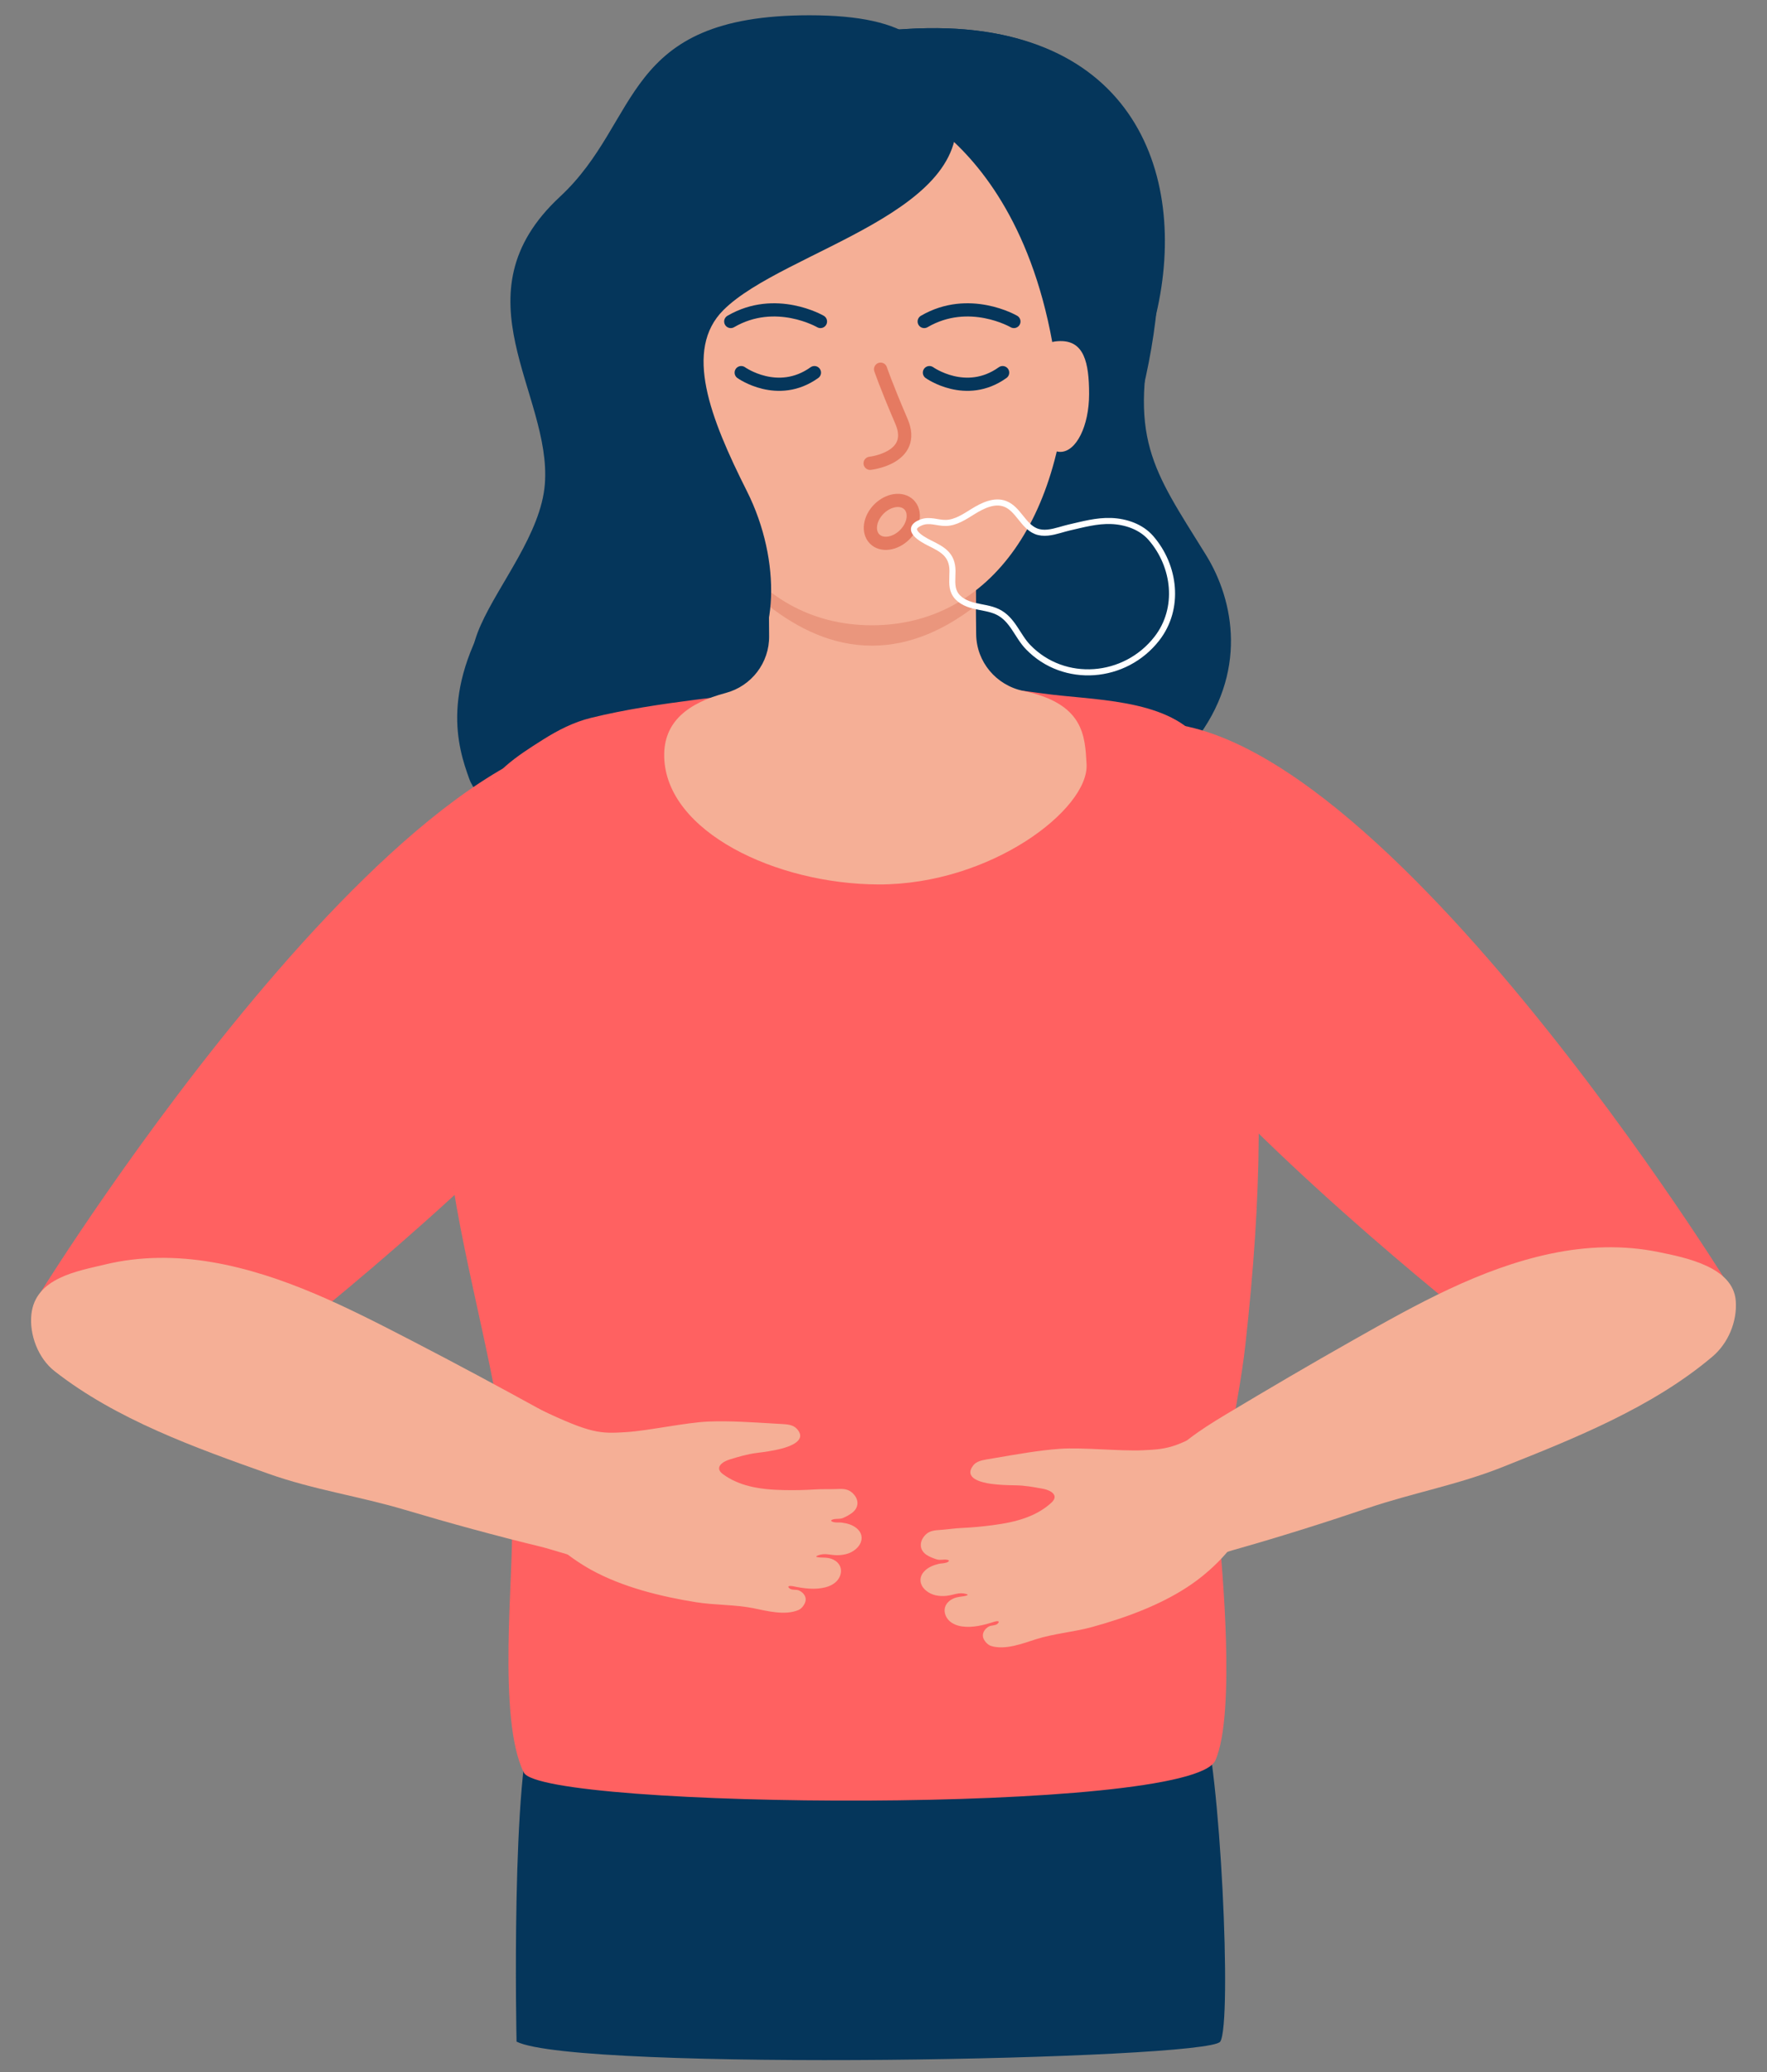 <?xml version="1.0" encoding="UTF-8"?><svg xmlns="http://www.w3.org/2000/svg" xmlns:xlink="http://www.w3.org/1999/xlink" height="491.0" preserveAspectRatio="xMidYMid meet" version="1.0" viewBox="40.6 4.1 418.8 491.0" width="418.8" zoomAndPan="magnify"><rect x="40.6" y="4.1" width="418.8" height="491.0" fill="#808080" stroke="none"/><g><g id="change1_1"><path d="M 326.41 135.578 C 313.793 115.211 307.688 108.043 314.617 78.598 C 322.586 44.762 308.625 7.703 255.391 10.973 C 209.43 13.793 255.391 29.809 255.391 29.809 C 255.391 29.809 288.305 42.984 292.016 102.117 C 267.047 104.156 234.148 164.434 241.398 183.289 C 250.355 206.578 312.488 194.266 323.812 179.707 C 336.352 163.582 333.176 146.492 326.41 135.578" fill="#05365b"/></g><g id="change1_2"><path d="M 158.988 145.668 C 158.988 145.668 236.922 113.168 236.023 118.793 C 233.336 135.672 215.422 155.969 228.859 192.246 C 235.266 209.543 158.988 208.371 151.82 188.664 C 149.082 181.129 144.656 167.164 158.988 145.668" fill="#05365b"/></g><g id="change2_1"><path d="M 50.531 309.859 C 50.531 309.859 143.797 159.754 196.289 179.645 C 262.812 204.848 99.012 328.711 99.012 328.711 C 99.012 328.711 40.621 325.078 50.531 309.859" fill="#ff6161"/></g><g id="change2_2"><path d="M 449.512 307.383 C 449.512 307.383 356.242 157.277 303.754 177.164 C 237.227 202.371 401.027 326.23 401.027 326.23 C 401.027 326.23 459.418 322.602 449.512 307.383" fill="#ff6161"/></g><g id="change1_3"><path d="M 163.031 487.906 C 163.031 487.906 161.598 423.207 167.348 410.27 C 173.098 397.328 321.184 398.766 325.496 410.27 C 329.809 421.77 332.684 483.594 329.809 487.906 C 326.934 492.219 177.41 495.094 163.031 487.906" fill="#05365b"/></g><g id="change2_3"><path d="M 338.059 297.203 C 337.504 305.723 336.719 314.23 335.777 322.715 C 334.047 338.359 329.191 355.398 329.867 371.07 C 329.965 373.352 333.645 410.039 328.652 421.266 C 322.902 434.203 169.066 432.766 164.754 424.141 C 158.422 411.473 162.355 376.711 161.93 365.891 C 160.91 340.199 153.344 315.398 148.844 290.23 C 142.867 256.836 148.105 226.543 156.699 194.141 C 157.508 191.094 158.004 187.766 160.422 185.648 C 163.141 183.27 166.195 181.328 169.242 179.402 C 172.812 177.145 176.562 175.219 180.691 174.207 C 188.805 172.215 197.105 170.992 205.379 169.922 C 211.742 169.098 216.426 168.645 216.609 168.625 C 217.938 168.449 220.328 168.285 223.426 168.129 C 228.035 167.895 234.234 167.688 240.82 167.523 C 256.727 167.109 274.957 166.969 279.023 167.359 C 279.105 167.367 279.188 167.379 279.258 167.391 C 282.184 167.676 285.023 168.027 287.785 168.43 C 299.156 170.062 316.766 169.527 324.738 179.168 C 327.93 183.023 329.73 187.844 330.953 192.695 C 332.66 199.465 332.648 205.957 332.988 212.844 C 333.285 218.77 335.344 224.848 336.199 230.836 C 338.219 244.984 339.012 259.293 338.93 273.578 C 338.883 281.465 338.57 289.34 338.059 297.203" fill="#ff6161"/></g><g id="change3_1"><path d="M 305.203 373.898 C 305.035 373.57 314.293 370.625 314.16 370.281 C 308.07 354.648 318.863 346.645 331.023 339.355 C 341.102 333.312 351.234 327.359 361.465 321.582 C 376.219 313.246 391.461 304.672 408.219 301.164 C 416.59 299.41 425.25 299.074 433.66 300.793 C 440.031 302.094 451.426 304.297 452 312.406 C 452.348 317.27 450.207 322.41 446.473 325.57 C 432.266 337.598 413.77 344.969 396.668 351.766 C 386.078 355.977 375.477 357.852 364.688 361.508 C 354.305 365.027 343.395 368.453 332.824 371.438 C 327.602 372.91 308.812 380.84 305.203 373.898" fill="#f5af96"/></g><g id="change3_2"><path d="M 275.516 394.148 C 278.871 395.164 282.941 393.57 286.074 392.57 C 290.359 391.203 295.039 390.859 299.418 389.66 C 307.57 387.426 316.426 384.18 323.379 379.258 C 328.301 375.773 335.152 369.266 336.031 362.992 C 336.902 356.777 336.844 336.711 331.504 340.012 C 319.781 347.25 317.746 347.477 311.477 347.77 C 306.199 348.02 297.094 347.047 291.824 347.426 C 286.609 347.801 281.527 348.742 276.379 349.613 C 275.75 349.719 275.121 349.824 274.496 349.934 C 273.309 350.133 272.008 350.398 271.27 351.355 C 268.914 354.414 273.223 355.414 275.508 355.727 C 277.414 355.984 279.348 356.051 281.266 356.074 C 283.543 356.105 285.551 356.484 287.797 356.898 C 289.672 357.242 291.668 358.441 289.816 360.168 C 288.121 361.75 286.055 362.898 283.887 363.707 C 281.332 364.66 278.625 365.156 275.922 365.516 C 273.43 365.852 270.922 366.074 268.41 366.191 C 266.816 366.266 265.23 366.52 263.641 366.633 C 262.387 366.727 261.102 366.762 260.145 367.621 C 258.453 369.145 258.305 371.379 260.316 372.633 C 260.98 373.051 261.875 373.398 262.617 373.629 C 263.461 373.895 264.227 373.555 265.09 373.723 C 266.012 373.906 265.188 374.285 264.961 374.375 C 264.438 374.578 263.652 374.555 263.078 374.691 C 261.801 375.004 260.566 375.488 259.648 376.469 C 258.305 377.902 258.562 379.703 259.996 380.953 C 261.383 382.16 263.156 382.438 264.934 382.262 C 266.672 382.086 267.816 381.328 269.586 381.82 C 270.566 382.094 269.25 382.312 269.074 382.344 C 268.438 382.449 267.812 382.504 267.191 382.676 C 266.02 383.004 264.91 383.824 264.578 384.996 C 264.273 386.086 264.711 387.297 265.508 388.102 C 266.309 388.902 267.418 389.332 268.539 389.504 C 271.094 389.895 273.832 389.195 276.254 388.398 C 276.867 388.195 277.824 388.152 277.004 388.906 C 276.531 389.336 275.594 389.223 275.031 389.504 C 274.117 389.969 273.391 390.965 273.574 391.973 C 273.738 392.852 274.656 393.891 275.516 394.148" fill="#f5af96"/></g><g id="change3_3"><path d="M 196.48 372.062 C 196.641 371.73 187.277 369.125 187.398 368.777 C 192.902 352.934 181.82 345.336 169.395 338.5 C 159.102 332.836 148.758 327.266 138.32 321.867 C 123.266 314.086 107.715 306.078 90.84 303.195 C 82.406 301.758 73.738 301.742 65.402 303.77 C 59.082 305.309 48.953 306.855 48.039 315.57 C 47.527 320.422 49.668 325.988 53.516 329.008 C 68.16 340.496 86.914 347.18 104.258 353.34 C 114.996 357.148 125.66 358.633 136.578 361.887 C 147.086 365.016 158.113 368.039 168.789 370.625 C 174.062 371.902 193.133 379.129 196.48 372.062" fill="#f5af96"/></g><g id="change3_4"><path d="M 229.871 385.613 C 226.645 386.992 222.422 385.855 219.195 385.207 C 214.789 384.316 210.102 384.492 205.613 383.781 C 197.266 382.453 188.109 380.203 180.656 376.074 C 175.387 373.152 167.859 367.438 166.297 361.297 C 164.746 355.215 162.602 335.266 168.27 337.953 C 180.715 343.863 182.766 343.863 189.027 343.469 C 194.305 343.137 203.242 341.172 208.523 340.965 C 213.75 340.766 218.902 341.145 224.117 341.445 C 224.754 341.48 225.387 341.52 226.023 341.555 C 227.227 341.621 228.551 341.746 229.387 342.613 C 232.062 345.395 227.891 346.863 225.652 347.426 C 223.789 347.891 221.875 348.168 219.969 348.402 C 217.711 348.684 215.754 349.281 213.57 349.941 C 211.742 350.488 209.891 351.898 211.918 353.41 C 213.777 354.797 215.961 355.715 218.203 356.277 C 220.848 356.945 223.59 357.141 226.316 357.203 C 228.832 357.262 231.352 357.207 233.859 357.047 C 235.449 356.945 237.055 357.023 238.648 356.965 C 239.902 356.914 241.188 356.809 242.23 357.562 C 244.078 358.891 244.473 361.094 242.609 362.562 C 241.992 363.047 241.145 363.492 240.434 363.805 C 239.621 364.156 238.824 363.902 237.988 364.168 C 237.09 364.453 237.949 364.738 238.188 364.801 C 238.73 364.945 239.508 364.836 240.09 364.91 C 241.395 365.078 242.676 365.426 243.695 366.301 C 245.188 367.578 245.129 369.395 243.844 370.797 C 242.598 372.145 240.863 372.617 239.078 372.637 C 237.332 372.652 236.113 372.027 234.406 372.711 C 233.461 373.09 234.793 373.164 234.973 373.176 C 235.613 373.211 236.242 373.191 236.883 373.297 C 238.082 373.492 239.273 374.188 239.73 375.316 C 240.156 376.367 239.855 377.617 239.148 378.504 C 238.441 379.391 237.387 379.938 236.293 380.23 C 233.793 380.902 230.996 380.508 228.504 379.98 C 227.867 379.848 226.914 379.91 227.812 380.566 C 228.328 380.945 229.25 380.727 229.84 380.945 C 230.801 381.305 231.633 382.219 231.559 383.238 C 231.492 384.133 230.691 385.262 229.871 385.613" fill="#f5af96"/></g><g id="change3_5"><path d="M 298.129 185.195 C 297.75 178.477 297.539 170.824 283.109 167.82 C 276.699 166.484 272.027 160.945 271.965 154.398 C 271.938 151.859 271.898 149.32 271.898 146.824 C 271.898 94.695 260.922 109.488 247.379 109.488 C 233.84 109.488 222.863 104.055 222.863 146.824 C 222.863 149.445 222.855 152.129 222.891 154.816 C 222.973 161.141 218.707 166.695 212.594 168.316 C 203.742 170.664 197.848 175.078 198.023 183.406 C 198.402 201.203 224.59 213.629 248.844 213.684 C 275.438 213.746 298.73 195.832 298.129 185.195" fill="#f5af96"/></g><g id="change4_1"><path d="M 271.898 146.824 C 271.898 94.695 260.922 109.488 247.379 109.488 C 233.84 109.488 222.863 104.055 222.863 146.824 C 222.863 147.117 222.863 147.418 222.863 147.715 C 229.629 152.969 237.812 157.105 247.254 157.105 C 256.672 157.105 264.992 152.977 271.902 147.598 C 271.902 147.344 271.898 147.082 271.898 146.824" fill="#ea967d"/></g><g id="change3_6"><path d="M 214.801 101.059 C 214.801 93.488 212.945 88.449 204.68 88.508 C 195.734 88.57 194.559 93.488 194.559 101.059 C 194.559 108.629 199.09 114.766 204.68 114.766 C 210.27 114.766 214.801 108.629 214.801 101.059" fill="#f5af96"/></g><g id="change3_7"><path d="M 200.707 85.793 C 200.84 124.445 218.082 152.27 247.254 152.27 C 275.438 152.27 293.875 126.23 293.805 85.793 C 293.734 47.668 272.965 16.762 247.254 16.762 C 221.547 16.762 200.574 47.668 200.707 85.793" fill="#f5af96"/></g><g id="change1_4"><path d="M 266.559 28.238 C 273.648 54.297 226.379 63.254 212.047 77.586 C 202.633 87.004 208.883 103.109 217.621 120.48 C 226.031 137.203 224.875 156.75 216.414 162.793 C 208.969 168.113 174.852 173.586 172.648 173.238 C 130.023 166.543 167.945 142.082 169.738 118.793 C 171.391 97.285 148.238 74.004 173.32 50.715 C 192.836 32.59 187.652 7.719 232.441 7.719 C 256.809 7.719 263.016 15.223 266.559 28.238" fill="#05365b"/></g><g id="change1_5"><path d="M 255.391 29.809 C 255.391 29.809 298.73 47.133 291.562 131.336 C 288.199 170.848 366.809 4.133 255.391 10.973 C 209.43 13.793 255.391 29.809 255.391 29.809" fill="#05365b"/></g><g id="change3_8"><path d="M 298.73 97.477 C 298.73 89.906 297.48 84.867 291.906 84.926 C 285.879 84.988 285.086 89.906 285.086 97.477 C 285.086 105.047 288.141 111.184 291.906 111.184 C 295.676 111.184 298.73 105.047 298.73 97.477" fill="#f5af96"/></g><path d="M 2608.867 4075.977 C 2608.867 4075.977 2695.625 4013.984 2782.344 4075.977" fill="none" stroke="#05365b" stroke-linecap="round" stroke-linejoin="round" stroke-miterlimit="10" stroke-width="31.288" transform="matrix(.1 0 0 -.1 0 500)"/><path d="M 2162.734 4075.977 C 2162.734 4075.977 2249.492 4013.984 2336.25 4075.977" fill="none" stroke="#05365b" stroke-linecap="round" stroke-linejoin="round" stroke-miterlimit="10" stroke-width="31.288" transform="matrix(.1 0 0 -.1 0 500)"/><path d="M 2350.586 4197.148 C 2350.586 4197.148 2244.258 4259.102 2137.969 4197.148" fill="none" stroke="#05365b" stroke-linecap="round" stroke-linejoin="round" stroke-miterlimit="10" stroke-width="31.288" transform="matrix(.1 0 0 -.1 0 500)"/><path d="M 2809.062 4197.148 C 2809.062 4197.148 2702.773 4259.102 2596.484 4197.148" fill="none" stroke="#05365b" stroke-linecap="round" stroke-linejoin="round" stroke-miterlimit="10" stroke-width="31.288" transform="matrix(.1 0 0 -.1 0 500)"/><path d="M 2493.086 4084.141 C 2493.086 4084.141 2505.469 4046.953 2542.656 3960.234 C 2579.805 3873.477 2468.281 3861.094 2468.281 3861.094" fill="none" stroke="#e57a61" stroke-linecap="round" stroke-linejoin="round" stroke-miterlimit="10" stroke-width="31.288" transform="matrix(.1 0 0 -.1 0 500)"/><path d="M 2550.195 3691.836 C 2527.734 3669.375 2495.898 3664.805 2479.062 3681.68 C 2462.227 3698.516 2466.758 3730.391 2489.219 3752.812 C 2511.68 3775.273 2543.555 3779.844 2560.391 3763.008 C 2577.227 3746.172 2572.695 3714.297 2550.195 3691.836 Z M 2550.195 3691.836" fill="none" stroke="#e57a61" stroke-linecap="round" stroke-linejoin="round" stroke-miterlimit="10" stroke-width="31.288" transform="matrix(.1 0 0 -.1 0 500)"/><path d="M 2918.125 3703.008 C 2925.469 3705.078 2932.695 3707.227 2939.531 3708.828 C 2972.656 3716.367 3005.234 3725.625 3039.609 3724.375 C 3074.688 3723.047 3110.703 3710.586 3133.75 3684.141 C 3191.484 3617.812 3203.438 3517.305 3148.047 3445.938 C 3072.695 3348.867 2928.125 3337.305 2842.734 3425.508 C 2817.109 3451.953 2806.25 3491.602 2770.781 3508.906 C 2753.359 3517.422 2733.516 3518.984 2714.688 3523.594 C 2695.859 3528.203 2676.328 3537.383 2667.93 3554.883 C 2660.469 3570.469 2663.594 3588.789 2663.516 3606.094 C 2663.242 3645.156 2639.336 3657.266 2609.219 3672.227 C 2590.312 3681.602 2549.609 3704.766 2588.438 3720.703 C 2609.453 3729.297 2627.578 3719.258 2648.242 3719.805 C 2671.289 3720.43 2692.344 3734.531 2711.211 3746.289 C 2734.57 3760.859 2762.812 3774.844 2788.516 3764.922 C 2819.023 3753.086 2830.742 3712.852 2861.016 3700.352 C 2879.102 3692.891 2899.141 3697.656 2918.125 3703.008 Z M 2918.125 3703.008" fill="none" stroke="#fff" stroke-linecap="round" stroke-linejoin="round" stroke-miterlimit="10" stroke-width="14.377" transform="matrix(.1 0 0 -.1 0 500)"/></g></svg>